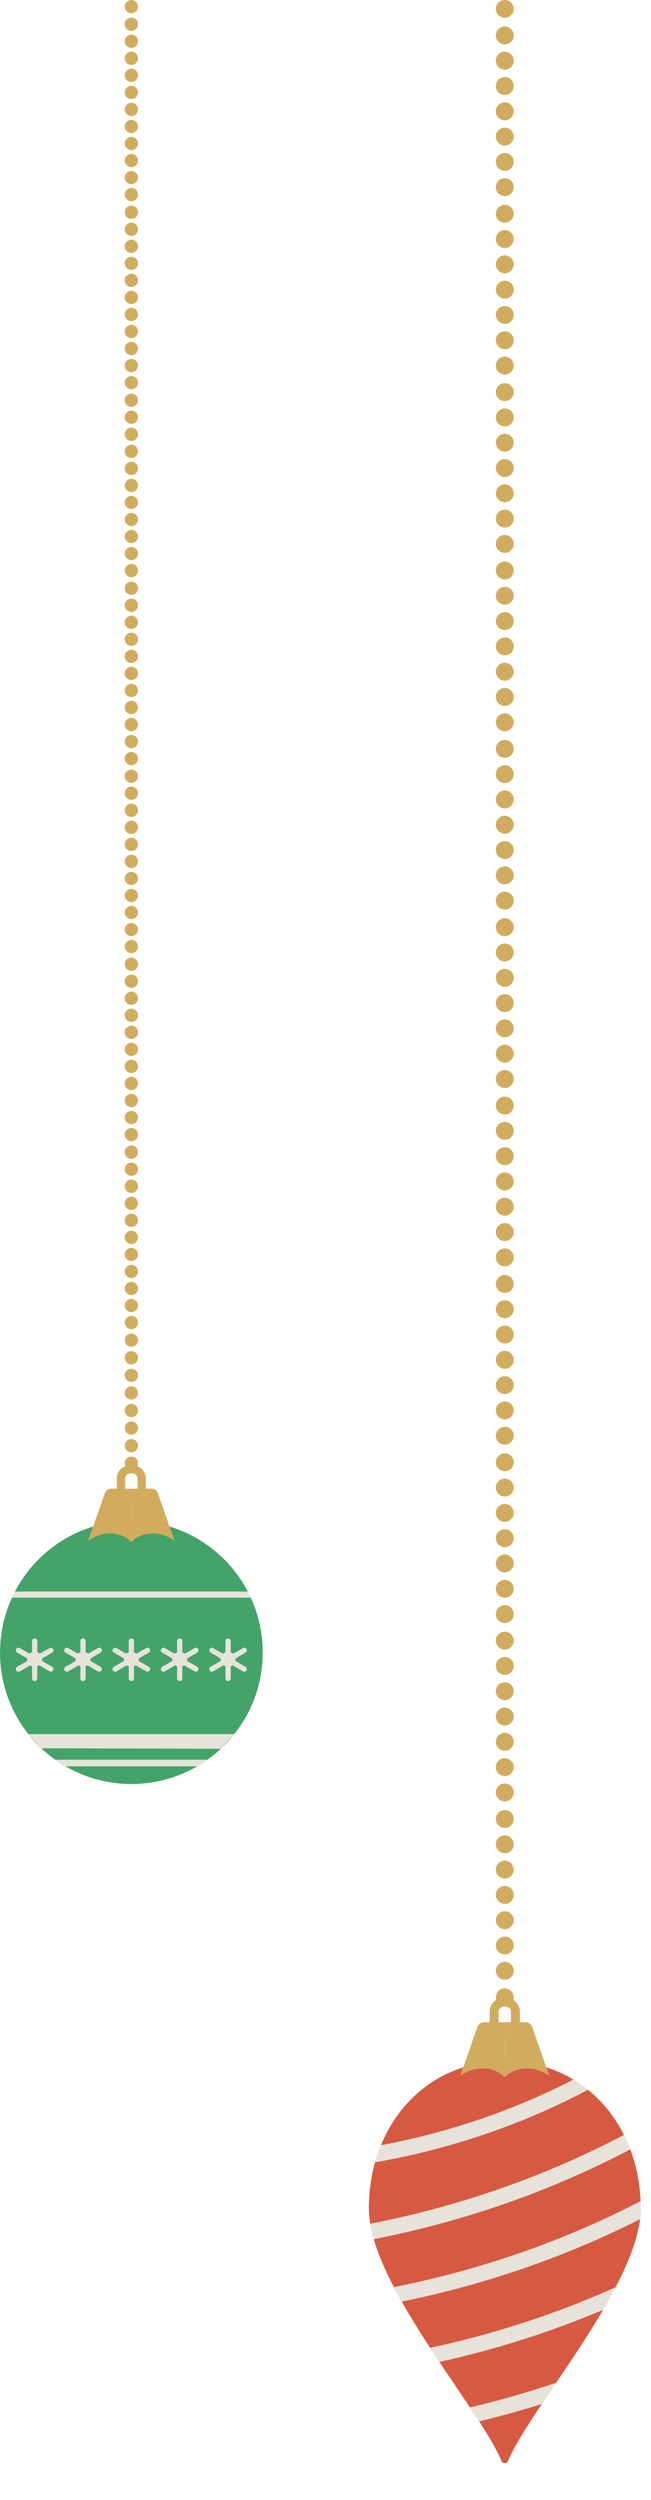 <svg width="151" height="579" viewBox="0 0 151 579" fill="none" xmlns="http://www.w3.org/2000/svg">
<path d="M85.554 511.457C85.554 512.595 85.662 513.787 85.877 515.026C86.069 516.18 86.354 517.372 86.7 518.595C87.723 522.103 89.362 525.849 91.362 529.695C91.938 530.803 92.554 531.934 93.192 533.057C95.2 536.626 97.462 540.234 99.761 543.757C100.477 544.857 101.2 545.949 101.915 547.026C104.385 550.726 106.831 554.28 109.015 557.557C109.761 558.672 110.477 559.757 111.146 560.803C113.477 564.387 115.331 567.534 116.331 569.972C116.608 570.641 117.569 570.641 117.838 569.972C119.192 566.657 122.131 562.049 125.677 556.764C126.738 555.18 127.854 553.534 129 551.841C132.615 546.511 136.523 540.718 139.877 534.972C140.915 533.211 141.892 531.457 142.8 529.718C145.723 524.111 147.869 518.695 148.461 513.957C148.561 513.103 148.623 512.272 148.623 511.464C148.623 510.903 148.608 510.341 148.585 509.78C148.415 505.534 147.6 501.503 146.192 497.803C145.762 496.649 145.269 495.534 144.731 494.441C142.669 490.341 139.838 486.78 136.385 483.987C135.315 483.126 134.192 482.334 133 481.618C131.054 480.457 128.962 479.503 126.723 478.803C123.738 477.857 120.515 477.349 117.085 477.349C113.654 477.349 110.431 477.857 107.454 478.795C98.608 481.587 91.892 488.218 88.362 496.834C87.838 498.111 87.377 499.434 87 500.795C86.054 504.149 85.554 507.734 85.554 511.457Z" fill="#D65942"/>
<path d="M117.084 471.749C119.023 471.749 120.592 470.295 120.592 468.511V465.865C120.592 464.08 119.015 462.626 117.084 462.626C115.153 462.626 113.576 464.08 113.576 465.865V468.511C113.576 470.295 115.153 471.749 117.084 471.749ZM117.084 464.695C117.876 464.695 118.515 465.218 118.515 465.857V468.503C118.515 469.149 117.869 469.665 117.084 469.665C116.299 469.665 115.653 469.141 115.653 468.503V465.857C115.653 465.211 116.299 464.695 117.084 464.695Z" fill="#D2AC5E"/>
<path d="M117.084 468.349H121.938C122.607 468.349 123.2 468.772 123.423 469.403L127.415 480.772C123.654 478.088 119.2 478.795 117.084 481.111V468.349Z" fill="#D2AC5E"/>
<path d="M117.084 468.349H112.23C111.561 468.349 110.969 468.772 110.746 469.403L106.753 480.772C110.515 478.088 114.969 478.795 117.084 481.111V468.349Z" fill="#D2AC5E"/>
<path d="M87 500.795C104.539 497.703 121.108 492.064 136.393 483.988C135.323 483.126 134.2 482.334 133.008 481.618C119.108 488.764 104.146 493.857 88.354 496.834C87.831 498.111 87.37 499.434 86.993 500.795H87Z" fill="#E8E3DA"/>
<path d="M85.877 515.018C86.069 516.172 86.354 517.364 86.7 518.588C107.746 514.457 127.685 507.495 146.2 497.795C145.769 496.641 145.277 495.526 144.739 494.434C126.431 504.041 106.708 510.941 85.877 515.018Z" fill="#E8E3DA"/>
<path d="M91.362 529.687C91.939 530.795 92.554 531.926 93.192 533.049C112.662 529.08 131.169 522.687 148.469 513.949C148.569 513.095 148.631 512.264 148.631 511.457C148.631 510.895 148.615 510.334 148.592 509.772C130.754 519.003 111.577 525.672 91.369 529.687H91.362Z" fill="#E8E3DA"/>
<path d="M99.761 543.749C100.477 544.849 101.2 545.941 101.915 547.018C115.046 544.118 127.723 540.087 139.877 534.964C140.915 533.203 141.892 531.449 142.8 529.711C129.131 535.841 114.738 540.534 99.761 543.749Z" fill="#E8E3DA"/>
<path d="M109.015 557.541C109.762 558.657 110.477 559.741 111.146 560.787C116.054 559.603 120.9 558.257 125.677 556.757C126.738 555.172 127.854 553.526 129 551.834C122.477 554.049 115.808 555.957 109.015 557.549V557.541Z" fill="#E8E3DA"/>
<path d="M117.084 4.126C117.63 4.126 118.169 3.903 118.553 3.518C118.938 3.134 119.161 2.595 119.161 2.049C119.161 1.911 119.146 1.78 119.123 1.641C119.092 1.511 119.053 1.38 119 1.257C118.953 1.126 118.884 1.011 118.815 0.895C118.738 0.78 118.646 0.672 118.553 0.58C117.784 -0.189 116.392 -0.197 115.615 0.58C115.523 0.672 115.438 0.78 115.361 0.895C115.284 1.011 115.223 1.126 115.169 1.257C115.115 1.38 115.077 1.511 115.046 1.641C115.023 1.78 115.007 1.911 115.007 2.049C115.007 2.595 115.23 3.134 115.615 3.518C116.007 3.903 116.538 4.126 117.084 4.126Z" fill="#D2AC5E"/>
<path d="M119.161 43.357C119.161 42.211 118.23 41.28 117.084 41.28C115.938 41.28 115.007 42.211 115.007 43.357C115.007 44.503 115.938 45.434 117.084 45.434C118.23 45.434 119.161 44.503 119.161 43.357ZM119.161 37.495C119.161 36.349 118.23 35.418 117.084 35.418C115.938 35.418 115.007 36.349 115.007 37.495C115.007 38.641 115.938 39.572 117.084 39.572C118.23 39.572 119.161 38.641 119.161 37.495ZM119.161 31.634C119.161 30.488 118.23 29.557 117.084 29.557C115.938 29.557 115.007 30.488 115.007 31.634C115.007 32.78 115.938 33.711 117.084 33.711C118.23 33.711 119.161 32.78 119.161 31.634ZM119.161 25.78C119.161 24.626 118.23 23.703 117.084 23.703C115.938 23.703 115.007 24.626 115.007 25.78C115.007 26.926 115.938 27.857 117.084 27.857C118.23 27.857 119.161 26.926 119.161 25.78ZM119.161 19.918C119.161 18.772 118.23 17.841 117.084 17.841C115.938 17.841 115.007 18.772 115.007 19.918C115.007 21.064 115.938 21.995 117.084 21.995C118.23 21.995 119.161 21.064 119.161 19.918ZM119.161 14.057C119.161 12.911 118.23 11.98 117.084 11.98C115.938 11.98 115.007 12.911 115.007 14.057C115.007 15.203 115.938 16.134 117.084 16.134C118.23 16.134 119.161 15.203 119.161 14.057ZM119.161 8.203C119.161 7.057 118.23 6.126 117.084 6.126C115.938 6.126 115.007 7.057 115.007 8.203C115.007 9.349 115.938 10.272 117.084 10.272C118.23 10.272 119.161 9.349 119.161 8.203Z" fill="#D2AC5E"/>
<path d="M119.161 84.664C119.161 83.518 118.23 82.587 117.084 82.587C115.938 82.587 115.007 83.518 115.007 84.664C115.007 85.811 115.938 86.741 117.084 86.741C118.23 86.741 119.161 85.811 119.161 84.664ZM119.161 78.803C119.161 77.657 118.23 76.726 117.084 76.726C115.938 76.726 115.007 77.657 115.007 78.803C115.007 79.949 115.938 80.88 117.084 80.88C118.23 80.88 119.161 79.949 119.161 78.803ZM119.161 72.941C119.161 71.795 118.23 70.864 117.084 70.864C115.938 70.864 115.007 71.795 115.007 72.941C115.007 74.087 115.938 75.018 117.084 75.018C118.23 75.018 119.161 74.087 119.161 72.941ZM119.161 67.087C119.161 65.934 118.23 65.01 117.084 65.01C115.938 65.01 115.007 65.934 115.007 67.087C115.007 68.234 115.938 69.164 117.084 69.164C118.23 69.164 119.161 68.234 119.161 67.087ZM119.161 61.226C119.161 60.08 118.23 59.149 117.084 59.149C115.938 59.149 115.007 60.08 115.007 61.226C115.007 62.372 115.938 63.303 117.084 63.303C118.23 63.303 119.161 62.372 119.161 61.226ZM119.161 55.364C119.161 54.218 118.23 53.287 117.084 53.287C115.938 53.287 115.007 54.218 115.007 55.364C115.007 56.511 115.938 57.441 117.084 57.441C118.23 57.441 119.161 56.511 119.161 55.364ZM119.161 49.511C119.161 48.364 118.23 47.434 117.084 47.434C115.938 47.434 115.007 48.364 115.007 49.511C115.007 50.657 115.938 51.58 117.084 51.58C118.23 51.58 119.161 50.657 119.161 49.511Z" fill="#D2AC5E"/>
<path d="M119.161 125.972C119.161 124.826 118.23 123.895 117.084 123.895C115.938 123.895 115.007 124.826 115.007 125.972C115.007 127.118 115.938 128.049 117.084 128.049C118.23 128.049 119.161 127.118 119.161 125.972ZM119.161 120.111C119.161 118.964 118.23 118.034 117.084 118.034C115.938 118.034 115.007 118.964 115.007 120.111C115.007 121.257 115.938 122.187 117.084 122.187C118.23 122.187 119.161 121.257 119.161 120.111ZM119.161 114.249C119.161 113.103 118.23 112.172 117.084 112.172C115.938 112.172 115.007 113.103 115.007 114.249C115.007 115.395 115.938 116.326 117.084 116.326C118.23 116.326 119.161 115.395 119.161 114.249ZM119.161 108.395C119.161 107.241 118.23 106.318 117.084 106.318C115.938 106.318 115.007 107.241 115.007 108.395C115.007 109.541 115.938 110.472 117.084 110.472C118.23 110.472 119.161 109.541 119.161 108.395ZM119.161 102.534C119.161 101.387 118.23 100.457 117.084 100.457C115.938 100.457 115.007 101.387 115.007 102.534C115.007 103.68 115.938 104.611 117.084 104.611C118.23 104.611 119.161 103.68 119.161 102.534ZM119.161 96.672C119.161 95.526 118.23 94.595 117.084 94.595C115.938 94.595 115.007 95.526 115.007 96.672C115.007 97.818 115.938 98.749 117.084 98.749C118.23 98.749 119.161 97.818 119.161 96.672ZM119.161 90.818C119.161 89.672 118.23 88.741 117.084 88.741C115.938 88.741 115.007 89.672 115.007 90.818C115.007 91.964 115.938 92.888 117.084 92.888C118.23 92.888 119.161 91.964 119.161 90.818Z" fill="#D2AC5E"/>
<path d="M119.161 167.28C119.161 166.134 118.23 165.203 117.084 165.203C115.938 165.203 115.007 166.134 115.007 167.28C115.007 168.426 115.938 169.357 117.084 169.357C118.23 169.357 119.161 168.426 119.161 167.28ZM119.161 161.418C119.161 160.272 118.23 159.341 117.084 159.341C115.938 159.341 115.007 160.272 115.007 161.418C115.007 162.564 115.938 163.495 117.084 163.495C118.23 163.495 119.161 162.564 119.161 161.418ZM119.161 155.557C119.161 154.411 118.23 153.48 117.084 153.48C115.938 153.48 115.007 154.411 115.007 155.557C115.007 156.703 115.938 157.634 117.084 157.634C118.23 157.634 119.161 156.703 119.161 155.557ZM119.161 149.703C119.161 148.549 118.23 147.626 117.084 147.626C115.938 147.626 115.007 148.549 115.007 149.703C115.007 150.849 115.938 151.78 117.084 151.78C118.23 151.78 119.161 150.849 119.161 149.703ZM119.161 143.841C119.161 142.695 118.23 141.764 117.084 141.764C115.938 141.764 115.007 142.695 115.007 143.841C115.007 144.988 115.938 145.918 117.084 145.918C118.23 145.918 119.161 144.988 119.161 143.841ZM119.161 137.98C119.161 136.834 118.23 135.903 117.084 135.903C115.938 135.903 115.007 136.834 115.007 137.98C115.007 139.126 115.938 140.057 117.084 140.057C118.23 140.057 119.161 139.126 119.161 137.98ZM119.161 132.126C119.161 130.98 118.23 130.049 117.084 130.049C115.938 130.049 115.007 130.98 115.007 132.126C115.007 133.272 115.938 134.195 117.084 134.195C118.23 134.195 119.161 133.272 119.161 132.126Z" fill="#D2AC5E"/>
<path d="M119.161 208.587C119.161 207.441 118.23 206.511 117.084 206.511C115.938 206.511 115.007 207.441 115.007 208.587C115.007 209.734 115.938 210.664 117.084 210.664C118.23 210.664 119.161 209.734 119.161 208.587ZM119.161 202.726C119.161 201.58 118.23 200.649 117.084 200.649C115.938 200.649 115.007 201.58 115.007 202.726C115.007 203.872 115.938 204.803 117.084 204.803C118.23 204.803 119.161 203.872 119.161 202.726ZM119.161 196.864C119.161 195.718 118.23 194.787 117.084 194.787C115.938 194.787 115.007 195.718 115.007 196.864C115.007 198.011 115.938 198.941 117.084 198.941C118.23 198.941 119.161 198.011 119.161 196.864ZM119.161 191.011C119.161 189.857 118.23 188.934 117.084 188.934C115.938 188.934 115.007 189.857 115.007 191.011C115.007 192.157 115.938 193.087 117.084 193.087C118.23 193.087 119.161 192.157 119.161 191.011ZM119.161 185.149C119.161 184.003 118.23 183.072 117.084 183.072C115.938 183.072 115.007 184.003 115.007 185.149C115.007 186.295 115.938 187.226 117.084 187.226C118.23 187.226 119.161 186.295 119.161 185.149ZM119.161 179.287C119.161 178.141 118.23 177.211 117.084 177.211C115.938 177.211 115.007 178.141 115.007 179.287C115.007 180.434 115.938 181.364 117.084 181.364C118.23 181.364 119.161 180.434 119.161 179.287ZM119.161 173.434C119.161 172.287 118.23 171.357 117.084 171.357C115.938 171.357 115.007 172.287 115.007 173.434C115.007 174.58 115.938 175.503 117.084 175.503C118.23 175.503 119.161 174.58 119.161 173.434Z" fill="#D2AC5E"/>
<path d="M119.161 249.895C119.161 248.749 118.23 247.818 117.084 247.818C115.938 247.818 115.007 248.749 115.007 249.895C115.007 251.041 115.938 251.972 117.084 251.972C118.23 251.972 119.161 251.041 119.161 249.895ZM119.161 244.034C119.161 242.888 118.23 241.957 117.084 241.957C115.938 241.957 115.007 242.888 115.007 244.034C115.007 245.18 115.938 246.111 117.084 246.111C118.23 246.111 119.161 245.18 119.161 244.034ZM119.161 238.172C119.161 237.026 118.23 236.095 117.084 236.095C115.938 236.095 115.007 237.026 115.007 238.172C115.007 239.318 115.938 240.249 117.084 240.249C118.23 240.249 119.161 239.318 119.161 238.172ZM119.161 232.318C119.161 231.164 118.23 230.241 117.084 230.241C115.938 230.241 115.007 231.164 115.007 232.318C115.007 233.464 115.938 234.395 117.084 234.395C118.23 234.395 119.161 233.464 119.161 232.318ZM119.161 226.457C119.161 225.311 118.23 224.38 117.084 224.38C115.938 224.38 115.007 225.311 115.007 226.457C115.007 227.603 115.938 228.534 117.084 228.534C118.23 228.534 119.161 227.603 119.161 226.457ZM119.161 220.595C119.161 219.449 118.23 218.518 117.084 218.518C115.938 218.518 115.007 219.449 115.007 220.595C115.007 221.741 115.938 222.672 117.084 222.672C118.23 222.672 119.161 221.741 119.161 220.595ZM119.161 214.741C119.161 213.595 118.23 212.664 117.084 212.664C115.938 212.664 115.007 213.595 115.007 214.741C115.007 215.888 115.938 216.811 117.084 216.811C118.23 216.811 119.161 215.888 119.161 214.741Z" fill="#D2AC5E"/>
<path d="M119.161 291.203C119.161 290.057 118.23 289.126 117.084 289.126C115.938 289.126 115.007 290.057 115.007 291.203C115.007 292.349 115.938 293.28 117.084 293.28C118.23 293.28 119.161 292.349 119.161 291.203ZM119.161 285.341C119.161 284.195 118.23 283.264 117.084 283.264C115.938 283.264 115.007 284.195 115.007 285.341C115.007 286.488 115.938 287.418 117.084 287.418C118.23 287.418 119.161 286.488 119.161 285.341ZM119.161 279.48C119.161 278.334 118.23 277.403 117.084 277.403C115.938 277.403 115.007 278.334 115.007 279.48C115.007 280.626 115.938 281.557 117.084 281.557C118.23 281.557 119.161 280.626 119.161 279.48ZM119.161 273.626C119.161 272.472 118.23 271.549 117.084 271.549C115.938 271.549 115.007 272.472 115.007 273.626C115.007 274.772 115.938 275.703 117.084 275.703C118.23 275.703 119.161 274.772 119.161 273.626ZM119.161 267.764C119.161 266.618 118.23 265.688 117.084 265.688C115.938 265.688 115.007 266.618 115.007 267.764C115.007 268.911 115.938 269.841 117.084 269.841C118.23 269.841 119.161 268.911 119.161 267.764ZM119.161 261.903C119.161 260.757 118.23 259.826 117.084 259.826C115.938 259.826 115.007 260.757 115.007 261.903C115.007 263.049 115.938 263.98 117.084 263.98C118.23 263.98 119.161 263.049 119.161 261.903ZM119.161 256.049C119.161 254.903 118.23 253.972 117.084 253.972C115.938 253.972 115.007 254.903 115.007 256.049C115.007 257.195 115.938 258.118 117.084 258.118C118.23 258.118 119.161 257.195 119.161 256.049Z" fill="#D2AC5E"/>
<path d="M119.161 332.511C119.161 331.364 118.23 330.434 117.084 330.434C115.938 330.434 115.007 331.364 115.007 332.511C115.007 333.657 115.938 334.587 117.084 334.587C118.23 334.587 119.161 333.657 119.161 332.511ZM119.161 326.649C119.161 325.503 118.23 324.572 117.084 324.572C115.938 324.572 115.007 325.503 115.007 326.649C115.007 327.795 115.938 328.726 117.084 328.726C118.23 328.726 119.161 327.795 119.161 326.649ZM119.161 320.787C119.161 319.641 118.23 318.711 117.084 318.711C115.938 318.711 115.007 319.641 115.007 320.787C115.007 321.934 115.938 322.864 117.084 322.864C118.23 322.864 119.161 321.934 119.161 320.787ZM119.161 314.934C119.161 313.78 118.23 312.857 117.084 312.857C115.938 312.857 115.007 313.78 115.007 314.934C115.007 316.08 115.938 317.011 117.084 317.011C118.23 317.011 119.161 316.08 119.161 314.934ZM119.161 309.072C119.161 307.926 118.23 306.995 117.084 306.995C115.938 306.995 115.007 307.926 115.007 309.072C115.007 310.218 115.938 311.149 117.084 311.149C118.23 311.149 119.161 310.218 119.161 309.072ZM119.161 303.211C119.161 302.064 118.23 301.134 117.084 301.134C115.938 301.134 115.007 302.064 115.007 303.211C115.007 304.357 115.938 305.287 117.084 305.287C118.23 305.287 119.161 304.357 119.161 303.211ZM119.161 297.357C119.161 296.211 118.23 295.28 117.084 295.28C115.938 295.28 115.007 296.211 115.007 297.357C115.007 298.503 115.938 299.426 117.084 299.426C118.23 299.426 119.161 298.503 119.161 297.357Z" fill="#D2AC5E"/>
<path d="M119.161 373.818C119.161 372.672 118.23 371.741 117.084 371.741C115.938 371.741 115.007 372.672 115.007 373.818C115.007 374.964 115.938 375.895 117.084 375.895C118.23 375.895 119.161 374.964 119.161 373.818ZM119.161 367.957C119.161 366.811 118.23 365.88 117.084 365.88C115.938 365.88 115.007 366.811 115.007 367.957C115.007 369.103 115.938 370.034 117.084 370.034C118.23 370.034 119.161 369.103 119.161 367.957ZM119.161 362.095C119.161 360.949 118.23 360.018 117.084 360.018C115.938 360.018 115.007 360.949 115.007 362.095C115.007 363.241 115.938 364.172 117.084 364.172C118.23 364.172 119.161 363.241 119.161 362.095ZM119.161 356.241C119.161 355.088 118.23 354.164 117.084 354.164C115.938 354.164 115.007 355.088 115.007 356.241C115.007 357.388 115.938 358.318 117.084 358.318C118.23 358.318 119.161 357.388 119.161 356.241ZM119.161 350.38C119.161 349.234 118.23 348.303 117.084 348.303C115.938 348.303 115.007 349.234 115.007 350.38C115.007 351.526 115.938 352.457 117.084 352.457C118.23 352.457 119.161 351.526 119.161 350.38ZM119.161 344.518C119.161 343.372 118.23 342.441 117.084 342.441C115.938 342.441 115.007 343.372 115.007 344.518C115.007 345.664 115.938 346.595 117.084 346.595C118.23 346.595 119.161 345.664 119.161 344.518ZM119.161 338.664C119.161 337.518 118.23 336.588 117.084 336.588C115.938 336.588 115.007 337.518 115.007 338.664C115.007 339.811 115.938 340.734 117.084 340.734C118.23 340.734 119.161 339.811 119.161 338.664Z" fill="#D2AC5E"/>
<path d="M119.161 415.126C119.161 413.98 118.23 413.049 117.084 413.049C115.938 413.049 115.007 413.98 115.007 415.126C115.007 416.272 115.938 417.203 117.084 417.203C118.23 417.203 119.161 416.272 119.161 415.126ZM119.161 409.264C119.161 408.118 118.23 407.187 117.084 407.187C115.938 407.187 115.007 408.118 115.007 409.264C115.007 410.411 115.938 411.341 117.084 411.341C118.23 411.341 119.161 410.411 119.161 409.264ZM119.161 403.403C119.161 402.257 118.23 401.326 117.084 401.326C115.938 401.326 115.007 402.257 115.007 403.403C115.007 404.549 115.938 405.48 117.084 405.48C118.23 405.48 119.161 404.549 119.161 403.403ZM119.161 397.549C119.161 396.395 118.23 395.472 117.084 395.472C115.938 395.472 115.007 396.395 115.007 397.549C115.007 398.695 115.938 399.626 117.084 399.626C118.23 399.626 119.161 398.695 119.161 397.549ZM119.161 391.687C119.161 390.541 118.23 389.611 117.084 389.611C115.938 389.611 115.007 390.541 115.007 391.687C115.007 392.834 115.938 393.764 117.084 393.764C118.23 393.764 119.161 392.834 119.161 391.687ZM119.161 385.826C119.161 384.68 118.23 383.749 117.084 383.749C115.938 383.749 115.007 384.68 115.007 385.826C115.007 386.972 115.938 387.903 117.084 387.903C118.23 387.903 119.161 386.972 119.161 385.826ZM119.161 379.972C119.161 378.826 118.23 377.895 117.084 377.895C115.938 377.895 115.007 378.826 115.007 379.972C115.007 381.118 115.938 382.041 117.084 382.041C118.23 382.041 119.161 381.118 119.161 379.972Z" fill="#D2AC5E"/>
<path d="M119.161 456.434C119.161 455.287 118.23 454.357 117.084 454.357C115.938 454.357 115.007 455.287 115.007 456.434C115.007 457.58 115.938 458.511 117.084 458.511C118.23 458.511 119.161 457.58 119.161 456.434ZM119.161 450.572C119.161 449.426 118.23 448.495 117.084 448.495C115.938 448.495 115.007 449.426 115.007 450.572C115.007 451.718 115.938 452.649 117.084 452.649C118.23 452.649 119.161 451.718 119.161 450.572ZM119.161 444.711C119.161 443.564 118.23 442.634 117.084 442.634C115.938 442.634 115.007 443.564 115.007 444.711C115.007 445.857 115.938 446.787 117.084 446.787C118.23 446.787 119.161 445.857 119.161 444.711ZM119.161 438.857C119.161 437.703 118.23 436.78 117.084 436.78C115.938 436.78 115.007 437.703 115.007 438.857C115.007 440.003 115.938 440.934 117.084 440.934C118.23 440.934 119.161 440.003 119.161 438.857ZM119.161 432.995C119.161 431.849 118.23 430.918 117.084 430.918C115.938 430.918 115.007 431.849 115.007 432.995C115.007 434.141 115.938 435.072 117.084 435.072C118.23 435.072 119.161 434.141 119.161 432.995ZM119.161 427.134C119.161 425.987 118.23 425.057 117.084 425.057C115.938 425.057 115.007 425.987 115.007 427.134C115.007 428.28 115.938 429.211 117.084 429.211C118.23 429.211 119.161 428.28 119.161 427.134ZM119.161 421.28C119.161 420.134 118.23 419.203 117.084 419.203C115.938 419.203 115.007 420.134 115.007 421.28C115.007 422.426 115.938 423.349 117.084 423.349C118.23 423.349 119.161 422.426 119.161 421.28Z" fill="#D2AC5E"/>
<path d="M117.084 464.636C117.63 464.636 118.169 464.413 118.553 464.029C118.938 463.644 119.161 463.106 119.161 462.56C119.161 462.013 118.938 461.475 118.553 461.09C117.784 460.321 116.392 460.313 115.615 461.09C115.23 461.475 115.007 462.013 115.007 462.56C115.007 463.106 115.23 463.644 115.615 464.029C116 464.413 116.538 464.636 117.084 464.636Z" fill="#D2AC5E"/>
<path d="M1.29954e-05 382.705C1.29954e-05 384.267 0.123 385.798 0.346 387.298C0.469 388.105 0.615 388.898 0.8 389.682C1.485 392.598 2.585 395.344 4.031 397.875C4.146 398.067 4.254 398.259 4.369 398.444C4.623 398.867 4.892 399.298 5.177 399.713C5.215 399.759 5.246 399.813 5.285 399.859C5.654 400.398 6.038 400.928 6.438 401.436C7.285 402.528 8.2 403.551 9.192 404.521C9.685 405.013 10.215 405.475 10.746 405.936C16.062 410.444 22.939 413.175 30.469 413.175C38 413.175 44.869 410.444 50.185 405.936C50.715 405.475 51.239 405.005 51.739 404.521C52.685 403.59 53.577 402.605 54.392 401.567C54.831 401.013 55.246 400.444 55.646 399.859C55.685 399.813 55.715 399.759 55.754 399.713C56.038 399.298 56.308 398.867 56.562 398.444C56.685 398.259 56.785 398.067 56.9 397.875C58.354 395.344 59.454 392.598 60.139 389.682C60.323 388.898 60.469 388.105 60.592 387.298C60.815 385.798 60.938 384.267 60.938 382.705C60.938 378.175 59.946 373.875 58.177 370.013C57.954 369.528 57.723 369.067 57.485 368.598C53.739 361.428 47.208 355.936 39.339 353.544C36.531 352.69 33.554 352.236 30.477 352.236C27.4 352.236 24.408 352.698 21.608 353.544C13.731 355.936 7.215 361.421 3.469 368.598L2.777 370.013C1 373.875 0.015 378.175 0.015 382.705H1.29954e-05Z" fill="#43A369"/>
<path d="M28.885 339.636C29.362 339.398 29.9 339.259 30.469 339.259C31.038 339.259 31.585 339.398 32.054 339.636C33.1 340.152 33.815 341.182 33.815 342.352V344.921C33.815 346.629 32.315 348.013 30.462 348.013C28.608 348.013 27.1 346.629 27.1 344.921V342.352C27.1 341.175 27.815 340.152 28.869 339.636H28.885ZM29.031 344.921C29.031 345.575 29.685 346.098 30.477 346.098C31.269 346.098 31.915 345.575 31.915 344.921V342.352C31.915 341.705 31.269 341.175 30.477 341.175C29.685 341.175 29.031 341.705 29.031 342.352V344.921Z" fill="#D2AC5E"/>
<path d="M30.469 344.775H35.177C35.823 344.775 36.4 345.182 36.615 345.798L40.484 356.821C36.838 354.221 32.523 354.898 30.469 357.151V344.775Z" fill="#D2AC5E"/>
<path d="M30.469 344.775H25.761C25.115 344.775 24.538 345.182 24.323 345.798L20.453 356.821C24.099 354.221 28.415 354.898 30.469 357.151V344.775Z" fill="#D2AC5E"/>
<path d="M57.485 368.598H3.461L2.761 370.021H58.185L57.485 368.598Z" fill="#E8E3DA"/>
<path d="M54.361 401.613H6.569L9.584 404.898H9.592C21.977 404.936 42.931 404.982 51.238 405.005L54.361 401.613Z" fill="#E8E3DA"/>
<path d="M48.131 407.544H12.808L12.816 407.552L15.177 409.075L15.192 409.082H45.746L48.131 407.544Z" fill="#E8E3DA"/>
<path d="M28.746 385.274V383.282L30.469 382.282L32.192 383.282V385.274L30.469 386.267L28.746 385.274Z" fill="#E8E3DA"/>
<path d="M30.468 389.328C30.807 389.328 31.076 389.059 31.076 388.721V380.044C31.076 379.705 30.807 379.436 30.468 379.436C30.13 379.436 29.861 379.705 29.861 380.044V388.721C29.861 389.059 30.13 389.328 30.468 389.328Z" fill="#E8E3DA"/>
<path d="M26.715 387.159C26.815 387.159 26.923 387.136 27.015 387.075L34.531 382.736C34.823 382.567 34.923 382.198 34.754 381.905C34.584 381.613 34.215 381.513 33.923 381.682L26.407 386.021C26.115 386.19 26.015 386.559 26.184 386.851C26.3 387.044 26.5 387.151 26.707 387.151L26.715 387.159Z" fill="#E8E3DA"/>
<path d="M34.23 387.159C34.438 387.159 34.646 387.051 34.754 386.859C34.923 386.567 34.823 386.198 34.531 386.028L27.015 381.69C26.723 381.521 26.354 381.621 26.184 381.913C26.015 382.205 26.115 382.575 26.407 382.744L33.923 387.082C34.015 387.136 34.123 387.167 34.223 387.167L34.23 387.159Z" fill="#E8E3DA"/>
<path d="M43.416 385.274V383.282L41.685 382.282L39.962 383.282V385.274L41.685 386.267L43.416 385.274Z" fill="#E8E3DA"/>
<path d="M41.684 389.328C42.023 389.328 42.292 389.059 42.292 388.721V380.044C42.292 379.705 42.023 379.436 41.684 379.436C41.346 379.436 41.077 379.705 41.077 380.044V388.721C41.077 389.059 41.346 389.328 41.684 389.328Z" fill="#E8E3DA"/>
<path d="M45.446 387.159C45.654 387.159 45.862 387.051 45.969 386.859C46.139 386.567 46.039 386.198 45.746 386.028L38.231 381.69C37.939 381.521 37.569 381.621 37.4 381.913C37.231 382.205 37.331 382.575 37.623 382.744L45.139 387.082C45.231 387.136 45.339 387.167 45.439 387.167L45.446 387.159Z" fill="#E8E3DA"/>
<path d="M37.931 387.159C38.031 387.159 38.139 387.136 38.231 387.075L45.746 382.736C46.039 382.567 46.139 382.198 45.969 381.905C45.8 381.613 45.431 381.513 45.139 381.682L37.623 386.021C37.331 386.19 37.231 386.559 37.4 386.851C37.516 387.044 37.716 387.151 37.923 387.151L37.931 387.159Z" fill="#E8E3DA"/>
<path d="M54.631 385.274V383.282L52.908 382.282L51.185 383.282V385.274L52.908 386.267L54.631 385.274Z" fill="#E8E3DA"/>
<path d="M52.907 389.328C53.245 389.328 53.515 389.059 53.515 388.721V380.044C53.515 379.705 53.245 379.436 52.907 379.436C52.569 379.436 52.299 379.705 52.299 380.044V388.721C52.299 389.059 52.569 389.328 52.907 389.328Z" fill="#E8E3DA"/>
<path d="M56.661 387.159C56.869 387.159 57.077 387.051 57.184 386.859C57.353 386.567 57.254 386.198 56.961 386.028L49.446 381.69C49.154 381.521 48.784 381.621 48.615 381.913C48.446 382.205 48.546 382.575 48.838 382.744L56.353 387.082C56.446 387.136 56.553 387.167 56.654 387.167L56.661 387.159Z" fill="#E8E3DA"/>
<path d="M49.146 387.159C49.246 387.159 49.353 387.136 49.446 387.075L56.961 382.736C57.254 382.567 57.353 382.198 57.184 381.905C57.015 381.613 56.646 381.513 56.353 381.682L48.838 386.021C48.546 386.19 48.446 386.559 48.615 386.851C48.73 387.044 48.93 387.151 49.138 387.151L49.146 387.159Z" fill="#E8E3DA"/>
<path d="M17.531 385.274V383.282L19.255 382.282L20.977 383.282V385.274L19.255 386.267L17.531 385.274Z" fill="#E8E3DA"/>
<path d="M19.255 389.328C18.916 389.328 18.647 389.059 18.647 388.721V380.044C18.647 379.705 18.916 379.436 19.255 379.436C19.593 379.436 19.862 379.705 19.862 380.044V388.721C19.862 389.059 19.593 389.328 19.255 389.328Z" fill="#E8E3DA"/>
<path d="M15.5 387.159C15.293 387.159 15.085 387.051 14.977 386.859C14.808 386.567 14.908 386.198 15.2 386.028L22.716 381.69C23.008 381.521 23.377 381.621 23.547 381.913C23.716 382.205 23.616 382.575 23.323 382.744L15.808 387.082C15.716 387.136 15.608 387.167 15.508 387.167L15.5 387.159Z" fill="#E8E3DA"/>
<path d="M23.008 387.159C22.908 387.159 22.8 387.136 22.708 387.075L15.193 382.736C14.9 382.567 14.8 382.198 14.97 381.905C15.139 381.613 15.508 381.513 15.8 381.682L23.316 386.021C23.608 386.19 23.708 386.559 23.539 386.851C23.423 387.044 23.223 387.151 23.016 387.151L23.008 387.159Z" fill="#E8E3DA"/>
<path d="M6.308 385.274V383.282L8.039 382.282L9.762 383.282V385.274L8.039 386.267L6.308 385.274Z" fill="#E8E3DA"/>
<path d="M8.039 389.328C7.7 389.328 7.431 389.059 7.431 388.721V380.044C7.431 379.705 7.7 379.436 8.039 379.436C8.377 379.436 8.646 379.705 8.646 380.044V388.721C8.646 389.059 8.377 389.328 8.039 389.328Z" fill="#E8E3DA"/>
<path d="M4.277 387.159C4.069 387.159 3.861 387.051 3.754 386.859C3.584 386.567 3.684 386.198 3.977 386.028L11.492 381.69C11.784 381.521 12.154 381.621 12.323 381.913C12.492 382.205 12.392 382.575 12.1 382.744L4.584 387.082C4.492 387.136 4.384 387.167 4.284 387.167L4.277 387.159Z" fill="#E8E3DA"/>
<path d="M11.792 387.159C11.692 387.159 11.585 387.136 11.492 387.075L3.977 382.736C3.684 382.567 3.584 382.198 3.754 381.905C3.923 381.613 4.292 381.513 4.584 381.682L12.1 386.021C12.392 386.19 12.492 386.559 12.323 386.851C12.207 387.044 12.008 387.151 11.8 387.151L11.792 387.159Z" fill="#E8E3DA"/>
<path d="M30.469 3.075C30.877 3.075 31.277 2.913 31.562 2.628C31.631 2.559 31.692 2.475 31.754 2.398C31.808 2.313 31.854 2.221 31.892 2.128C31.931 2.036 31.962 1.936 31.977 1.844C32 1.744 32.008 1.644 32.008 1.544C32.008 1.136 31.846 0.736 31.562 0.452C31.2 0.098 30.669 -0.072 30.169 0.028C30.069 0.052 29.977 0.082 29.885 0.121C29.792 0.159 29.7 0.205 29.616 0.259C29.531 0.313 29.454 0.382 29.385 0.452C29.1 0.736 28.931 1.136 28.931 1.544C28.931 1.644 28.946 1.744 28.962 1.844C28.985 1.936 29.015 2.036 29.054 2.128C29.092 2.221 29.139 2.313 29.192 2.398C29.246 2.475 29.316 2.559 29.385 2.628C29.454 2.698 29.531 2.759 29.616 2.821C29.7 2.875 29.792 2.921 29.885 2.959C29.977 2.998 30.069 3.028 30.169 3.051C30.269 3.067 30.369 3.075 30.469 3.075Z" fill="#D2AC5E"/>
<path d="M32.008 45.075C32.008 44.221 31.323 43.536 30.469 43.536C29.623 43.536 28.931 44.221 28.931 45.075C28.931 45.921 29.623 46.613 30.469 46.613C31.323 46.613 32.008 45.921 32.008 45.075ZM32.008 41.128C32.008 40.275 31.323 39.59 30.469 39.59C29.623 39.59 28.931 40.275 28.931 41.128C28.931 41.975 29.623 42.667 30.469 42.667C31.323 42.667 32.008 41.975 32.008 41.128ZM32.008 37.182C32.008 36.328 31.323 35.644 30.469 35.644C29.623 35.644 28.931 36.328 28.931 37.182C28.931 38.028 29.623 38.721 30.469 38.721C31.323 38.721 32.008 38.028 32.008 37.182ZM32.008 33.236C32.008 32.382 31.323 31.698 30.469 31.698C29.623 31.698 28.931 32.382 28.931 33.236C28.931 34.082 29.623 34.775 30.469 34.775C31.323 34.775 32.008 34.082 32.008 33.236ZM32.008 29.29C32.008 28.436 31.323 27.752 30.469 27.752C29.623 27.752 28.931 28.436 28.931 29.29C28.931 30.136 29.623 30.828 30.469 30.828C31.323 30.828 32.008 30.136 32.008 29.29ZM32.008 25.344C32.008 24.49 31.323 23.805 30.469 23.805C29.623 23.805 28.931 24.49 28.931 25.344C28.931 26.19 29.623 26.882 30.469 26.882C31.323 26.882 32.008 26.19 32.008 25.344ZM32.008 21.398C32.008 20.552 31.323 19.859 30.469 19.859C29.623 19.859 28.931 20.552 28.931 21.398C28.931 22.252 29.623 22.936 30.469 22.936C31.323 22.936 32.008 22.252 32.008 21.398ZM32.008 17.451C32.008 16.605 31.323 15.913 30.469 15.913C29.623 15.913 28.931 16.605 28.931 17.451C28.931 18.305 29.623 18.99 30.469 18.99C31.323 18.99 32.008 18.305 32.008 17.451ZM32.008 13.505C32.008 12.659 31.323 11.967 30.469 11.967C29.623 11.967 28.931 12.659 28.931 13.505C28.931 14.359 29.623 15.044 30.469 15.044C31.323 15.044 32.008 14.359 32.008 13.505ZM32.008 9.559C32.008 8.713 31.323 8.021 30.469 8.021C29.623 8.021 28.931 8.713 28.931 9.559C28.931 10.413 29.623 11.098 30.469 11.098C31.323 11.098 32.008 10.413 32.008 9.559ZM32.008 5.613C32.008 4.767 31.323 4.075 30.469 4.075C29.623 4.075 28.931 4.767 28.931 5.613C28.931 6.467 29.623 7.152 30.469 7.152C31.323 7.152 32.008 6.467 32.008 5.613Z" fill="#D2AC5E"/>
<path d="M32.008 88.613C32.008 87.759 31.323 87.075 30.469 87.075C29.623 87.075 28.931 87.759 28.931 88.613C28.931 89.459 29.623 90.151 30.469 90.151C31.323 90.151 32.008 89.459 32.008 88.613ZM32.008 84.667C32.008 83.813 31.323 83.128 30.469 83.128C29.623 83.128 28.931 83.813 28.931 84.667C28.931 85.513 29.623 86.205 30.469 86.205C31.323 86.205 32.008 85.513 32.008 84.667ZM32.008 80.721C32.008 79.867 31.323 79.182 30.469 79.182C29.623 79.182 28.931 79.867 28.931 80.721C28.931 81.567 29.623 82.259 30.469 82.259C31.323 82.259 32.008 81.567 32.008 80.721ZM32.008 76.775C32.008 75.921 31.323 75.236 30.469 75.236C29.623 75.236 28.931 75.921 28.931 76.775C28.931 77.621 29.623 78.313 30.469 78.313C31.323 78.313 32.008 77.621 32.008 76.775ZM32.008 72.828C32.008 71.975 31.323 71.29 30.469 71.29C29.623 71.29 28.931 71.975 28.931 72.828C28.931 73.675 29.623 74.367 30.469 74.367C31.323 74.367 32.008 73.675 32.008 72.828ZM32.008 68.882C32.008 68.028 31.323 67.344 30.469 67.344C29.623 67.344 28.931 68.028 28.931 68.882C28.931 69.728 29.623 70.421 30.469 70.421C31.323 70.421 32.008 69.728 32.008 68.882ZM32.008 64.936C32.008 64.09 31.323 63.398 30.469 63.398C29.623 63.398 28.931 64.09 28.931 64.936C28.931 65.79 29.623 66.475 30.469 66.475C31.323 66.475 32.008 65.79 32.008 64.936ZM32.008 60.99C32.008 60.144 31.323 59.452 30.469 59.452C29.623 59.452 28.931 60.144 28.931 60.99C28.931 61.844 29.623 62.528 30.469 62.528C31.323 62.528 32.008 61.844 32.008 60.99ZM32.008 57.044C32.008 56.198 31.323 55.505 30.469 55.505C29.623 55.505 28.931 56.198 28.931 57.044C28.931 57.898 29.623 58.582 30.469 58.582C31.323 58.582 32.008 57.898 32.008 57.044ZM32.008 53.098C32.008 52.252 31.323 51.559 30.469 51.559C29.623 51.559 28.931 52.252 28.931 53.098C28.931 53.952 29.623 54.636 30.469 54.636C31.323 54.636 32.008 53.952 32.008 53.098ZM32.008 49.151C32.008 48.305 31.323 47.613 30.469 47.613C29.623 47.613 28.931 48.305 28.931 49.151C28.931 50.005 29.623 50.69 30.469 50.69C31.323 50.69 32.008 50.005 32.008 49.151Z" fill="#D2AC5E"/>
<path d="M32.008 132.151C32.008 131.298 31.323 130.613 30.469 130.613C29.623 130.613 28.931 131.298 28.931 132.151C28.931 132.998 29.623 133.69 30.469 133.69C31.323 133.69 32.008 132.998 32.008 132.151ZM32.008 128.205C32.008 127.351 31.323 126.667 30.469 126.667C29.623 126.667 28.931 127.351 28.931 128.205C28.931 129.051 29.623 129.744 30.469 129.744C31.323 129.744 32.008 129.051 32.008 128.205ZM32.008 124.259C32.008 123.405 31.323 122.721 30.469 122.721C29.623 122.721 28.931 123.405 28.931 124.259C28.931 125.105 29.623 125.798 30.469 125.798C31.323 125.798 32.008 125.105 32.008 124.259ZM32.008 120.313C32.008 119.459 31.323 118.775 30.469 118.775C29.623 118.775 28.931 119.459 28.931 120.313C28.931 121.159 29.623 121.851 30.469 121.851C31.323 121.851 32.008 121.159 32.008 120.313ZM32.008 116.367C32.008 115.513 31.323 114.828 30.469 114.828C29.623 114.828 28.931 115.513 28.931 116.367C28.931 117.213 29.623 117.905 30.469 117.905C31.323 117.905 32.008 117.213 32.008 116.367ZM32.008 112.421C32.008 111.567 31.323 110.882 30.469 110.882C29.623 110.882 28.931 111.567 28.931 112.421C28.931 113.267 29.623 113.959 30.469 113.959C31.323 113.959 32.008 113.267 32.008 112.421ZM32.008 108.475C32.008 107.628 31.323 106.936 30.469 106.936C29.623 106.936 28.931 107.628 28.931 108.475C28.931 109.328 29.623 110.013 30.469 110.013C31.323 110.013 32.008 109.328 32.008 108.475ZM32.008 104.528C32.008 103.682 31.323 102.99 30.469 102.99C29.623 102.99 28.931 103.682 28.931 104.528C28.931 105.382 29.623 106.067 30.469 106.067C31.323 106.067 32.008 105.382 32.008 104.528ZM32.008 100.582C32.008 99.736 31.323 99.044 30.469 99.044C29.623 99.044 28.931 99.736 28.931 100.582C28.931 101.436 29.623 102.121 30.469 102.121C31.323 102.121 32.008 101.436 32.008 100.582ZM32.008 96.636C32.008 95.79 31.323 95.098 30.469 95.098C29.623 95.098 28.931 95.79 28.931 96.636C28.931 97.49 29.623 98.175 30.469 98.175C31.323 98.175 32.008 97.49 32.008 96.636ZM32.008 92.69C32.008 91.844 31.323 91.151 30.469 91.151C29.623 91.151 28.931 91.844 28.931 92.69C28.931 93.544 29.623 94.228 30.469 94.228C31.323 94.228 32.008 93.544 32.008 92.69Z" fill="#D2AC5E"/>
<path d="M32.008 175.69C32.008 174.836 31.323 174.151 30.469 174.151C29.623 174.151 28.931 174.836 28.931 175.69C28.931 176.536 29.623 177.228 30.469 177.228C31.323 177.228 32.008 176.536 32.008 175.69ZM32.008 171.744C32.008 170.89 31.323 170.205 30.469 170.205C29.623 170.205 28.931 170.89 28.931 171.744C28.931 172.59 29.623 173.282 30.469 173.282C31.323 173.282 32.008 172.59 32.008 171.744ZM32.008 167.798C32.008 166.944 31.323 166.259 30.469 166.259C29.623 166.259 28.931 166.944 28.931 167.798C28.931 168.644 29.623 169.336 30.469 169.336C31.323 169.336 32.008 168.644 32.008 167.798ZM32.008 163.851C32.008 162.998 31.323 162.313 30.469 162.313C29.623 162.313 28.931 162.998 28.931 163.851C28.931 164.698 29.623 165.39 30.469 165.39C31.323 165.39 32.008 164.698 32.008 163.851ZM32.008 159.905C32.008 159.051 31.323 158.367 30.469 158.367C29.623 158.367 28.931 159.051 28.931 159.905C28.931 160.751 29.623 161.444 30.469 161.444C31.323 161.444 32.008 160.751 32.008 159.905ZM32.008 155.959C32.008 155.105 31.323 154.421 30.469 154.421C29.623 154.421 28.931 155.105 28.931 155.959C28.931 156.805 29.623 157.498 30.469 157.498C31.323 157.498 32.008 156.805 32.008 155.959ZM32.008 152.013C32.008 151.167 31.323 150.475 30.469 150.475C29.623 150.475 28.931 151.167 28.931 152.013C28.931 152.867 29.623 153.551 30.469 153.551C31.323 153.551 32.008 152.867 32.008 152.013ZM32.008 148.067C32.008 147.221 31.323 146.528 30.469 146.528C29.623 146.528 28.931 147.221 28.931 148.067C28.931 148.921 29.623 149.605 30.469 149.605C31.323 149.605 32.008 148.921 32.008 148.067ZM32.008 144.121C32.008 143.275 31.323 142.582 30.469 142.582C29.623 142.582 28.931 143.275 28.931 144.121C28.931 144.975 29.623 145.659 30.469 145.659C31.323 145.659 32.008 144.975 32.008 144.121ZM32.008 140.175C32.008 139.328 31.323 138.636 30.469 138.636C29.623 138.636 28.931 139.328 28.931 140.175C28.931 141.028 29.623 141.713 30.469 141.713C31.323 141.713 32.008 141.028 32.008 140.175ZM32.008 136.228C32.008 135.382 31.323 134.69 30.469 134.69C29.623 134.69 28.931 135.382 28.931 136.228C28.931 137.082 29.623 137.767 30.469 137.767C31.323 137.767 32.008 137.082 32.008 136.228Z" fill="#D2AC5E"/>
<path d="M32.008 219.228C32.008 218.375 31.323 217.69 30.469 217.69C29.623 217.69 28.931 218.375 28.931 219.228C28.931 220.075 29.623 220.767 30.469 220.767C31.323 220.767 32.008 220.075 32.008 219.228ZM32.008 215.282C32.008 214.428 31.323 213.744 30.469 213.744C29.623 213.744 28.931 214.428 28.931 215.282C28.931 216.128 29.623 216.821 30.469 216.821C31.323 216.821 32.008 216.128 32.008 215.282ZM32.008 211.336C32.008 210.482 31.323 209.798 30.469 209.798C29.623 209.798 28.931 210.482 28.931 211.336C28.931 212.182 29.623 212.875 30.469 212.875C31.323 212.875 32.008 212.182 32.008 211.336ZM32.008 207.39C32.008 206.536 31.323 205.851 30.469 205.851C29.623 205.851 28.931 206.536 28.931 207.39C28.931 208.236 29.623 208.928 30.469 208.928C31.323 208.928 32.008 208.236 32.008 207.39ZM32.008 203.444C32.008 202.59 31.323 201.905 30.469 201.905C29.623 201.905 28.931 202.59 28.931 203.444C28.931 204.29 29.623 204.982 30.469 204.982C31.323 204.982 32.008 204.29 32.008 203.444ZM32.008 199.498C32.008 198.644 31.323 197.959 30.469 197.959C29.623 197.959 28.931 198.644 28.931 199.498C28.931 200.344 29.623 201.036 30.469 201.036C31.323 201.036 32.008 200.344 32.008 199.498ZM32.008 195.551C32.008 194.705 31.323 194.013 30.469 194.013C29.623 194.013 28.931 194.705 28.931 195.551C28.931 196.405 29.623 197.09 30.469 197.09C31.323 197.09 32.008 196.405 32.008 195.551ZM32.008 191.605C32.008 190.759 31.323 190.067 30.469 190.067C29.623 190.067 28.931 190.759 28.931 191.605C28.931 192.459 29.623 193.144 30.469 193.144C31.323 193.144 32.008 192.459 32.008 191.605ZM32.008 187.659C32.008 186.813 31.323 186.121 30.469 186.121C29.623 186.121 28.931 186.813 28.931 187.659C28.931 188.513 29.623 189.198 30.469 189.198C31.323 189.198 32.008 188.513 32.008 187.659ZM32.008 183.713C32.008 182.867 31.323 182.175 30.469 182.175C29.623 182.175 28.931 182.867 28.931 183.713C28.931 184.567 29.623 185.251 30.469 185.251C31.323 185.251 32.008 184.567 32.008 183.713ZM32.008 179.767C32.008 178.921 31.323 178.228 30.469 178.228C29.623 178.228 28.931 178.921 28.931 179.767C28.931 180.621 29.623 181.305 30.469 181.305C31.323 181.305 32.008 180.621 32.008 179.767Z" fill="#D2AC5E"/>
<path d="M32.008 262.767C32.008 261.913 31.323 261.228 30.469 261.228C29.623 261.228 28.931 261.913 28.931 262.767C28.931 263.613 29.623 264.305 30.469 264.305C31.323 264.305 32.008 263.613 32.008 262.767ZM32.008 258.821C32.008 257.967 31.323 257.282 30.469 257.282C29.623 257.282 28.931 257.967 28.931 258.821C28.931 259.667 29.623 260.359 30.469 260.359C31.323 260.359 32.008 259.667 32.008 258.821ZM32.008 254.875C32.008 254.021 31.323 253.336 30.469 253.336C29.623 253.336 28.931 254.021 28.931 254.875C28.931 255.721 29.623 256.413 30.469 256.413C31.323 256.413 32.008 255.721 32.008 254.875ZM32.008 250.928C32.008 250.075 31.323 249.39 30.469 249.39C29.623 249.39 28.931 250.075 28.931 250.928C28.931 251.775 29.623 252.467 30.469 252.467C31.323 252.467 32.008 251.775 32.008 250.928ZM32.008 246.982C32.008 246.128 31.323 245.444 30.469 245.444C29.623 245.444 28.931 246.128 28.931 246.982C28.931 247.828 29.623 248.521 30.469 248.521C31.323 248.521 32.008 247.828 32.008 246.982ZM32.008 243.036C32.008 242.182 31.323 241.498 30.469 241.498C29.623 241.498 28.931 242.182 28.931 243.036C28.931 243.882 29.623 244.575 30.469 244.575C31.323 244.575 32.008 243.882 32.008 243.036ZM32.008 239.09C32.008 238.244 31.323 237.551 30.469 237.551C29.623 237.551 28.931 238.244 28.931 239.09C28.931 239.944 29.623 240.628 30.469 240.628C31.323 240.628 32.008 239.944 32.008 239.09ZM32.008 235.144C32.008 234.298 31.323 233.605 30.469 233.605C29.623 233.605 28.931 234.298 28.931 235.144C28.931 235.998 29.623 236.682 30.469 236.682C31.323 236.682 32.008 235.998 32.008 235.144ZM32.008 231.198C32.008 230.351 31.323 229.659 30.469 229.659C29.623 229.659 28.931 230.351 28.931 231.198C28.931 232.051 29.623 232.736 30.469 232.736C31.323 232.736 32.008 232.051 32.008 231.198ZM32.008 227.251C32.008 226.405 31.323 225.713 30.469 225.713C29.623 225.713 28.931 226.405 28.931 227.251C28.931 228.105 29.623 228.79 30.469 228.79C31.323 228.79 32.008 228.105 32.008 227.251ZM32.008 223.305C32.008 222.459 31.323 221.767 30.469 221.767C29.623 221.767 28.931 222.459 28.931 223.305C28.931 224.159 29.623 224.844 30.469 224.844C31.323 224.844 32.008 224.159 32.008 223.305Z" fill="#D2AC5E"/>
<path d="M32.008 306.305C32.008 305.452 31.323 304.767 30.469 304.767C29.623 304.767 28.931 305.452 28.931 306.305C28.931 307.152 29.623 307.844 30.469 307.844C31.323 307.844 32.008 307.152 32.008 306.305ZM32.008 302.359C32.008 301.505 31.323 300.821 30.469 300.821C29.623 300.821 28.931 301.505 28.931 302.359C28.931 303.205 29.623 303.898 30.469 303.898C31.323 303.898 32.008 303.205 32.008 302.359ZM32.008 298.413C32.008 297.559 31.323 296.875 30.469 296.875C29.623 296.875 28.931 297.559 28.931 298.413C28.931 299.259 29.623 299.952 30.469 299.952C31.323 299.952 32.008 299.259 32.008 298.413ZM32.008 294.467C32.008 293.613 31.323 292.928 30.469 292.928C29.623 292.928 28.931 293.613 28.931 294.467C28.931 295.313 29.623 296.005 30.469 296.005C31.323 296.005 32.008 295.313 32.008 294.467ZM32.008 290.521C32.008 289.667 31.323 288.982 30.469 288.982C29.623 288.982 28.931 289.667 28.931 290.521C28.931 291.367 29.623 292.059 30.469 292.059C31.323 292.059 32.008 291.367 32.008 290.521ZM32.008 286.575C32.008 285.721 31.323 285.036 30.469 285.036C29.623 285.036 28.931 285.721 28.931 286.575C28.931 287.421 29.623 288.113 30.469 288.113C31.323 288.113 32.008 287.421 32.008 286.575ZM32.008 282.628C32.008 281.782 31.323 281.09 30.469 281.09C29.623 281.09 28.931 281.782 28.931 282.628C28.931 283.482 29.623 284.167 30.469 284.167C31.323 284.167 32.008 283.482 32.008 282.628ZM32.008 278.682C32.008 277.836 31.323 277.144 30.469 277.144C29.623 277.144 28.931 277.836 28.931 278.682C28.931 279.536 29.623 280.221 30.469 280.221C31.323 280.221 32.008 279.536 32.008 278.682ZM32.008 274.736C32.008 273.89 31.323 273.198 30.469 273.198C29.623 273.198 28.931 273.89 28.931 274.736C28.931 275.59 29.623 276.275 30.469 276.275C31.323 276.275 32.008 275.59 32.008 274.736ZM32.008 270.79C32.008 269.944 31.323 269.252 30.469 269.252C29.623 269.252 28.931 269.944 28.931 270.79C28.931 271.644 29.623 272.328 30.469 272.328C31.323 272.328 32.008 271.644 32.008 270.79ZM32.008 266.844C32.008 265.998 31.323 265.305 30.469 265.305C29.623 265.305 28.931 265.998 28.931 266.844C28.931 267.698 29.623 268.382 30.469 268.382C31.323 268.382 32.008 267.698 32.008 266.844Z" fill="#D2AC5E"/>
<path d="M30.469 311.915C30.877 311.915 31.277 311.754 31.562 311.469C31.631 311.4 31.692 311.323 31.754 311.239C31.808 311.154 31.854 311.062 31.892 310.969C31.931 310.877 31.962 310.777 31.977 310.685C32 310.585 32.008 310.485 32.008 310.385C32.008 309.977 31.846 309.577 31.562 309.292C31.2 308.939 30.669 308.777 30.169 308.869C30.069 308.892 29.977 308.923 29.885 308.962C29.792 309 29.7 309.046 29.616 309.1C29.531 309.154 29.454 309.223 29.385 309.292C29.1 309.577 28.931 309.977 28.931 310.385C28.931 310.485 28.946 310.585 28.962 310.685C28.985 310.777 29.015 310.877 29.054 310.969C29.092 311.062 29.139 311.154 29.192 311.239C29.246 311.323 29.316 311.4 29.385 311.469C29.454 311.539 29.531 311.608 29.616 311.662C29.7 311.715 29.792 311.762 29.885 311.8C29.977 311.839 30.069 311.869 30.169 311.892C30.269 311.908 30.369 311.915 30.469 311.915Z" fill="#D2AC5E"/>
<path d="M30.469 315.987C30.877 315.987 31.277 315.826 31.562 315.541C31.631 315.472 31.692 315.395 31.754 315.31C31.808 315.226 31.854 315.133 31.892 315.041C31.931 314.949 31.962 314.849 31.977 314.756C32 314.656 32.008 314.556 32.008 314.456C32.008 314.049 31.846 313.649 31.562 313.364C31.2 313.01 30.669 312.849 30.169 312.941C30.069 312.964 29.977 312.995 29.885 313.033C29.792 313.072 29.7 313.118 29.616 313.172C29.531 313.226 29.454 313.295 29.385 313.364C29.1 313.649 28.931 314.049 28.931 314.456C28.931 314.556 28.946 314.656 28.962 314.756C28.985 314.849 29.015 314.949 29.054 315.041C29.092 315.133 29.139 315.226 29.192 315.31C29.246 315.395 29.316 315.472 29.385 315.541C29.454 315.61 29.531 315.68 29.616 315.733C29.7 315.787 29.792 315.833 29.885 315.872C29.977 315.91 30.069 315.941 30.169 315.964C30.269 315.98 30.369 315.987 30.469 315.987Z" fill="#D2AC5E"/>
<path d="M30.469 320.059C30.877 320.059 31.277 319.897 31.562 319.613C31.631 319.544 31.692 319.467 31.754 319.382C31.808 319.297 31.854 319.205 31.892 319.113C31.931 319.021 31.962 318.921 31.977 318.828C32 318.728 32.008 318.628 32.008 318.528C32.008 318.121 31.846 317.721 31.562 317.436C31.2 317.082 30.669 316.921 30.169 317.013C30.069 317.036 29.977 317.067 29.885 317.105C29.792 317.144 29.7 317.19 29.616 317.244C29.531 317.297 29.454 317.367 29.385 317.436C29.1 317.721 28.931 318.121 28.931 318.528C28.931 318.628 28.946 318.728 28.962 318.828C28.985 318.921 29.015 319.021 29.054 319.113C29.092 319.205 29.139 319.297 29.192 319.382C29.246 319.467 29.316 319.544 29.385 319.613C29.454 319.682 29.531 319.751 29.616 319.805C29.7 319.859 29.792 319.905 29.885 319.944C29.977 319.982 30.069 320.013 30.169 320.036C30.269 320.051 30.369 320.059 30.469 320.059Z" fill="#D2AC5E"/>
<path d="M30.469 324.131C30.877 324.131 31.277 323.969 31.562 323.685C31.631 323.615 31.692 323.538 31.754 323.454C31.808 323.369 31.854 323.277 31.892 323.185C31.931 323.092 31.962 322.992 31.977 322.9C32 322.8 32.008 322.7 32.008 322.6C32.008 322.192 31.846 321.792 31.562 321.508C31.2 321.154 30.669 320.992 30.169 321.085C30.069 321.108 29.977 321.138 29.885 321.177C29.792 321.215 29.7 321.261 29.616 321.315C29.531 321.369 29.454 321.438 29.385 321.508C29.1 321.792 28.931 322.192 28.931 322.6C28.931 322.7 28.946 322.8 28.962 322.9C28.985 322.992 29.015 323.092 29.054 323.185C29.092 323.277 29.139 323.369 29.192 323.454C29.246 323.538 29.316 323.615 29.385 323.685C29.454 323.754 29.531 323.823 29.616 323.877C29.7 323.931 29.792 323.977 29.885 324.015C29.977 324.054 30.069 324.085 30.169 324.108C30.269 324.123 30.369 324.131 30.469 324.131Z" fill="#D2AC5E"/>
<path d="M30.469 328.202C30.877 328.202 31.277 328.041 31.562 327.756C31.631 327.687 31.692 327.61 31.754 327.525C31.808 327.441 31.854 327.348 31.892 327.256C31.931 327.164 31.962 327.064 31.977 326.972C32 326.872 32.008 326.772 32.008 326.672C32.008 326.264 31.846 325.864 31.562 325.579C31.2 325.225 30.669 325.064 30.169 325.156C30.069 325.179 29.977 325.21 29.885 325.248C29.792 325.287 29.7 325.333 29.616 325.387C29.531 325.441 29.454 325.51 29.385 325.579C29.1 325.864 28.931 326.264 28.931 326.672C28.931 326.772 28.946 326.872 28.962 326.972C28.985 327.064 29.015 327.164 29.054 327.256C29.092 327.348 29.139 327.441 29.192 327.525C29.246 327.61 29.316 327.687 29.385 327.756C29.454 327.825 29.531 327.895 29.616 327.948C29.7 328.002 29.792 328.048 29.885 328.087C29.977 328.125 30.069 328.156 30.169 328.179C30.269 328.195 30.369 328.202 30.469 328.202Z" fill="#D2AC5E"/>
<path d="M30.469 332.274C30.877 332.274 31.277 332.113 31.562 331.828C31.631 331.759 31.692 331.682 31.754 331.597C31.808 331.513 31.854 331.42 31.892 331.328C31.931 331.236 31.962 331.136 31.977 331.043C32 330.943 32.008 330.843 32.008 330.743C32.008 330.336 31.846 329.936 31.562 329.651C31.2 329.297 30.669 329.136 30.169 329.228C30.069 329.251 29.977 329.282 29.885 329.32C29.792 329.359 29.7 329.405 29.616 329.459C29.531 329.513 29.454 329.582 29.385 329.651C29.1 329.936 28.931 330.336 28.931 330.743C28.931 330.843 28.946 330.943 28.962 331.043C28.985 331.136 29.015 331.236 29.054 331.328C29.092 331.42 29.139 331.513 29.192 331.597C29.246 331.682 29.316 331.759 29.385 331.828C29.454 331.897 29.531 331.966 29.616 332.02C29.7 332.074 29.792 332.12 29.885 332.159C29.977 332.197 30.069 332.228 30.169 332.251C30.269 332.266 30.369 332.274 30.469 332.274Z" fill="#D2AC5E"/>
<path d="M30.469 336.346C30.877 336.346 31.277 336.184 31.562 335.9C31.631 335.83 31.692 335.754 31.754 335.669C31.808 335.584 31.854 335.492 31.892 335.4C31.931 335.307 31.962 335.207 31.977 335.115C32 335.015 32.008 334.915 32.008 334.815C32.008 334.407 31.846 334.007 31.562 333.723C31.2 333.369 30.669 333.207 30.169 333.3C30.069 333.323 29.977 333.354 29.885 333.392C29.792 333.43 29.7 333.477 29.616 333.53C29.531 333.584 29.454 333.654 29.385 333.723C29.1 334.007 28.931 334.407 28.931 334.815C28.931 334.915 28.946 335.015 28.962 335.115C28.985 335.207 29.015 335.307 29.054 335.4C29.092 335.492 29.139 335.584 29.192 335.669C29.246 335.754 29.316 335.83 29.385 335.9C29.454 335.969 29.531 336.038 29.616 336.092C29.7 336.146 29.792 336.192 29.885 336.23C29.977 336.269 30.069 336.3 30.169 336.323C30.269 336.338 30.369 336.346 30.469 336.346Z" fill="#D2AC5E"/>
<path d="M30.469 340.418C30.877 340.418 31.277 340.256 31.562 339.971C31.631 339.902 31.692 339.825 31.754 339.741C31.808 339.656 31.854 339.564 31.892 339.471C31.931 339.379 31.962 339.279 31.977 339.187C32 339.087 32.008 338.987 32.008 338.887C32.008 338.479 31.846 338.079 31.562 337.794C31.2 337.441 30.669 337.279 30.169 337.371C30.069 337.394 29.977 337.425 29.885 337.464C29.792 337.502 29.7 337.548 29.616 337.602C29.531 337.656 29.454 337.725 29.385 337.794C29.1 338.079 28.931 338.479 28.931 338.887C28.931 338.987 28.946 339.087 28.962 339.187C28.985 339.279 29.015 339.379 29.054 339.471C29.092 339.564 29.139 339.656 29.192 339.741C29.246 339.825 29.316 339.902 29.385 339.971C29.454 340.041 29.531 340.11 29.616 340.164C29.7 340.218 29.792 340.264 29.885 340.302C29.977 340.341 30.069 340.371 30.169 340.394C30.269 340.41 30.369 340.418 30.469 340.418Z" fill="#D2AC5E"/>
</svg>
